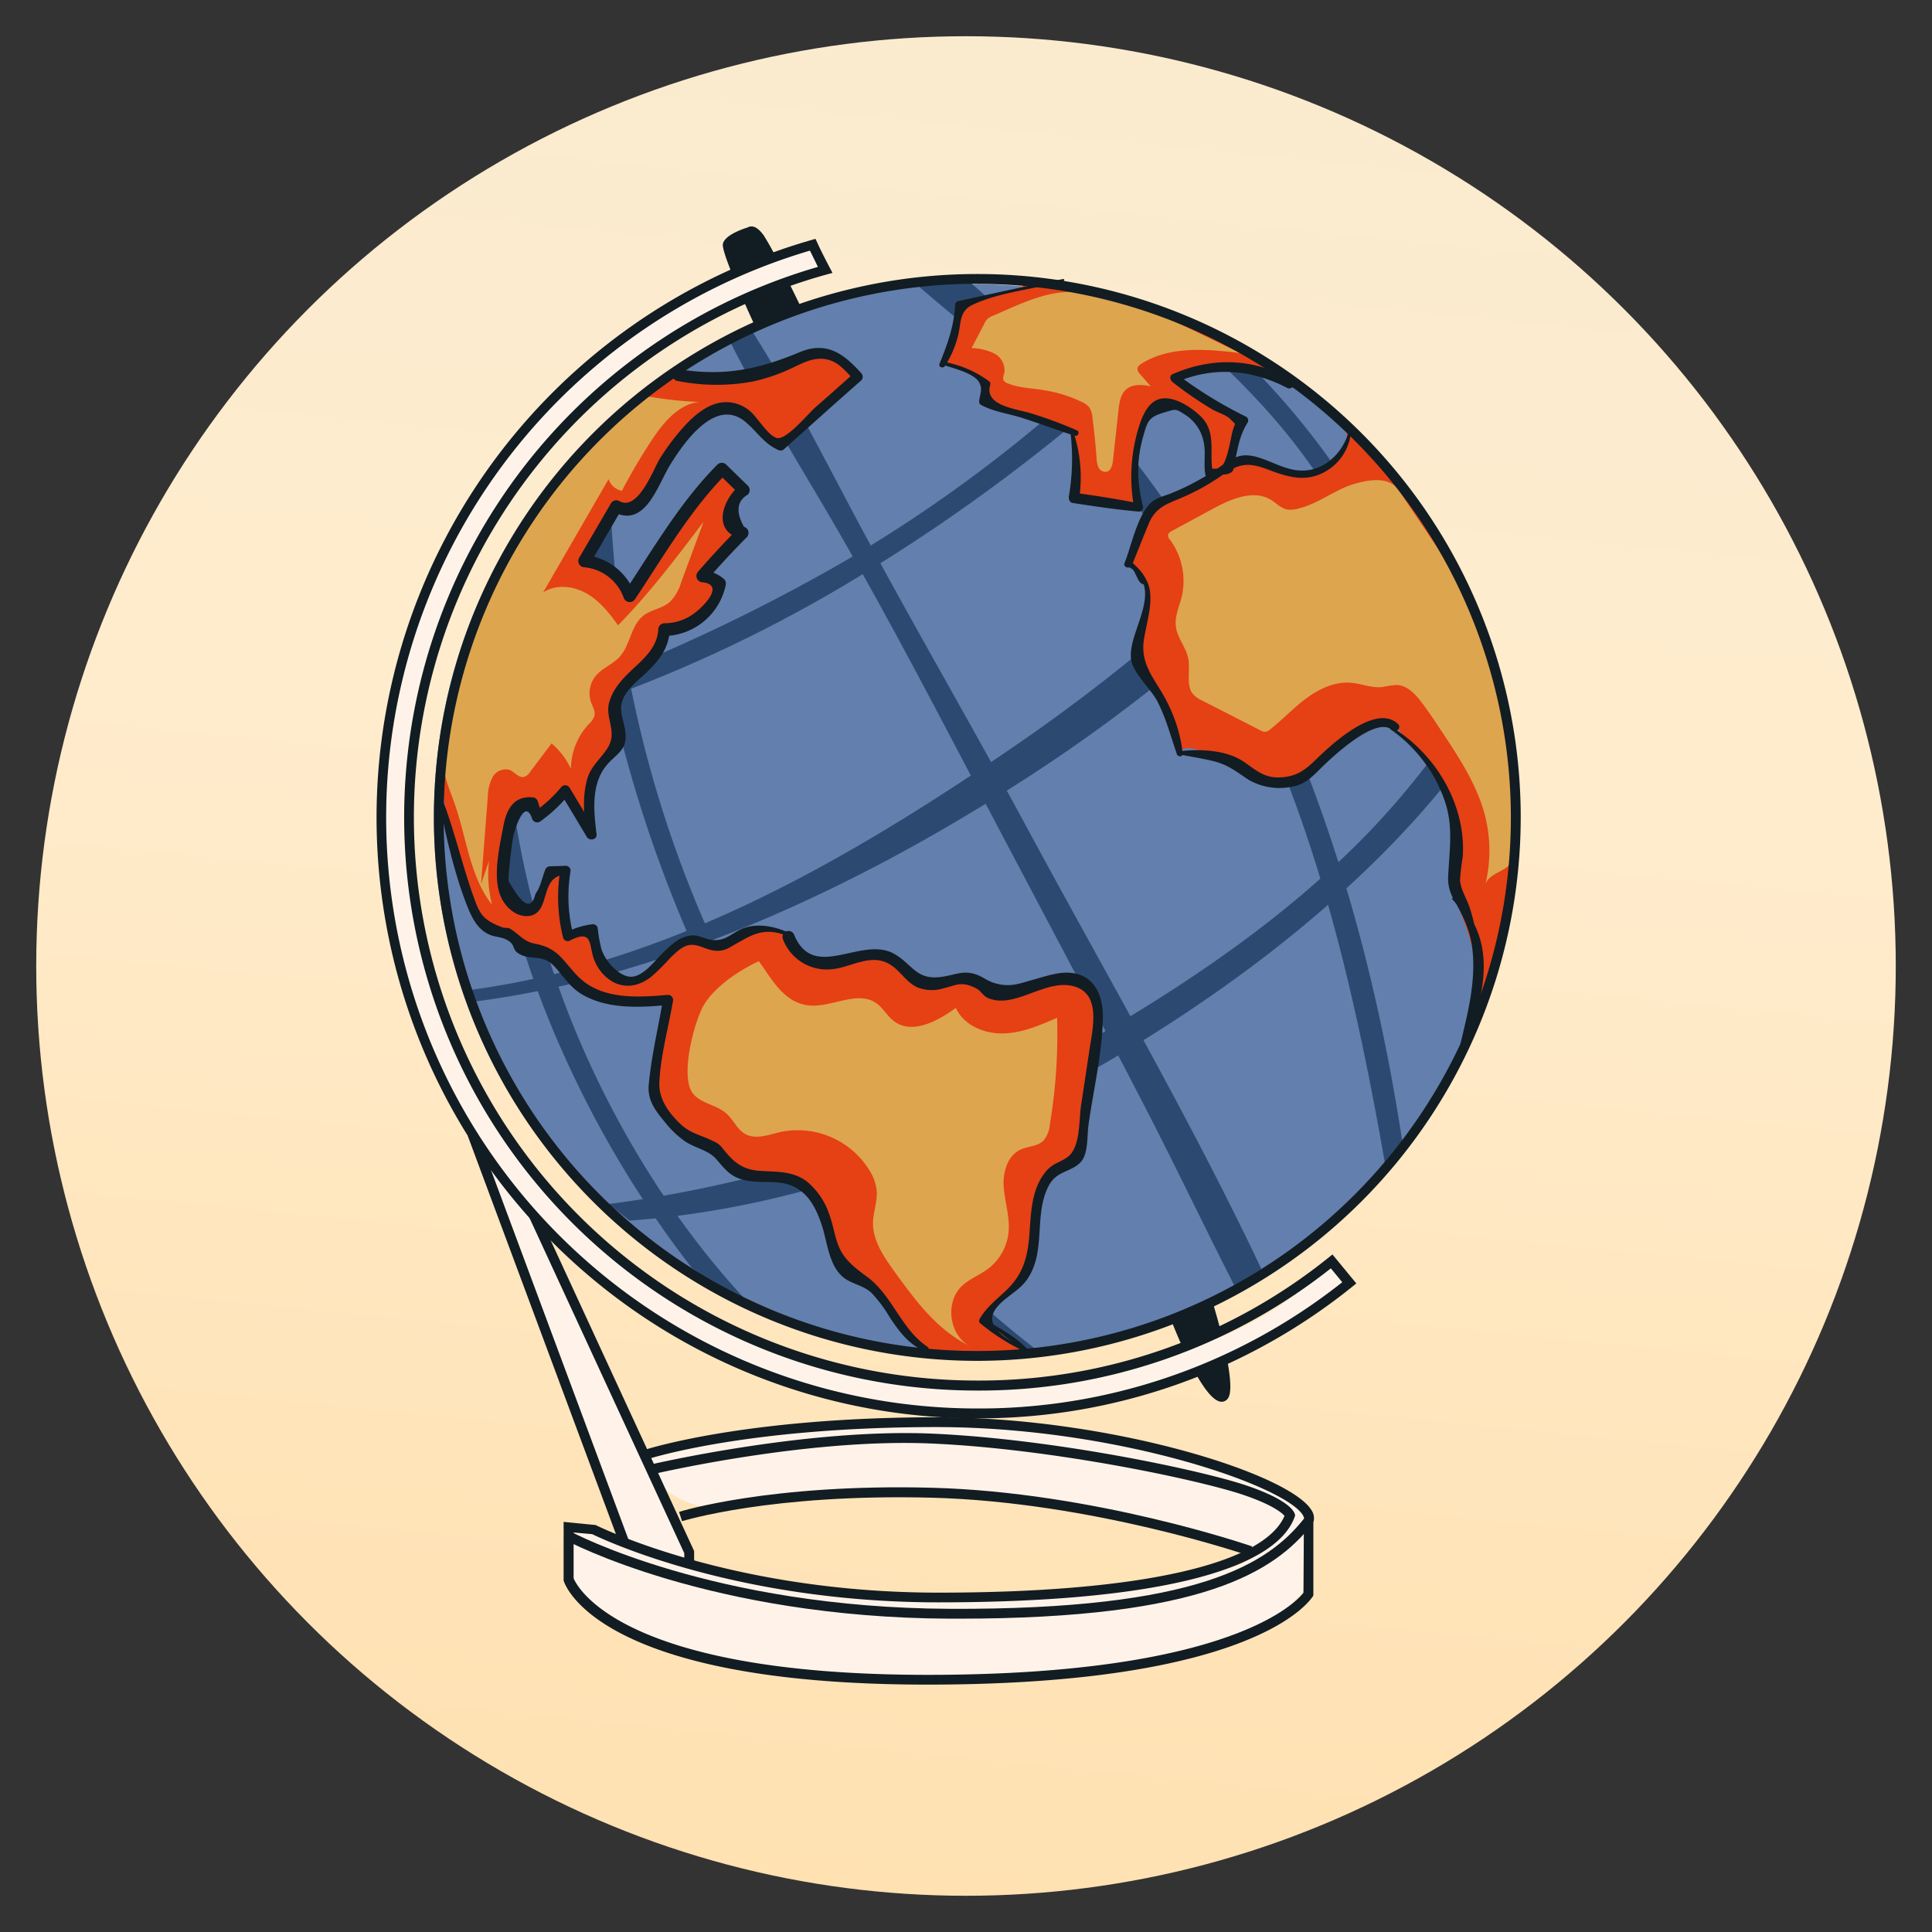 <?xml version="1.0" encoding="UTF-8"?> <svg xmlns="http://www.w3.org/2000/svg" xmlns:xlink="http://www.w3.org/1999/xlink" id="_ÎÓÈ_1" data-name="—ÎÓÈ_1" viewBox="0 0 400 400"><rect x="0" y="0" width="400" height="400" fill="#333333" stroke="none"/> <defs> <style>.cls-1{fill:url(#linear-gradient);}.cls-2{fill:#fff3e9;}.cls-3{fill:#637fad;}.cls-4{fill:#2c4a71;}.cls-5{fill:#e64015;}.cls-6{fill:#dda54e;}.cls-7{fill:#121c23;}</style> <linearGradient id="linear-gradient" x1="122.54" y1="982.11" x2="377.51" y2="-1592.38" gradientUnits="userSpaceOnUse"> <stop offset="0" stop-color="#ffd593"></stop> <stop offset="0.08" stop-color="#ffd797"></stop> <stop offset="0.17" stop-color="#ffdca4"></stop> <stop offset="0.26" stop-color="#ffe4b9"></stop> <stop offset="0.32" stop-color="#ffeccd"></stop> <stop offset="0.41" stop-color="#f7ead0"></stop> <stop offset="0.54" stop-color="#e1e6d7"></stop> <stop offset="0.7" stop-color="#bddee3"></stop> <stop offset="0.89" stop-color="#8cd4f4"></stop> <stop offset="1" stop-color="#6bcdff"></stop> </linearGradient> </defs> <circle class="cls-1" cx="200" cy="200" r="192.5"></circle> <path class="cls-2" d="M274.54,262.23c-8.57,9.33-20.19,14.58-32.26,18.41s-24.78,5.25-37.44,5.85a129,129,0,0,1-13.34.07c-13.76-.78-27.15-5.1-39.35-11.58a1.13,1.13,0,0,1-1.63.65A158.44,158.44,0,0,1,132.86,264c-5.31-4-9.62-9.2-15.09-13a1.16,1.16,0,0,1-.3-1.64c-.66-.64-1.31-1.3-1.92-2-1.85-2-3.36-4.27-5.11-6.34L109,239.78a39.79,39.79,0,0,1-7-9.26c-18.33-30.93-22-70.25-9.22-103.87s42.9-60,77.43-70.05c.74-2.29-1.34-4.73-3.69-5.26s-4.79.28-7,1.15a127,127,0,0,0-74,78.07,127,127,0,0,0,14,106.67,122.61,122.61,0,0,0,67,50.32,125.2,125.2,0,0,0,84.9-4.07c10.23-4.3,20-10.1,27.49-18.33A5.35,5.35,0,0,0,274.54,262.23Z"></path> <path class="cls-3" d="M89.84,169.24c0-61.74,49.28-110.45,111-110.45s112.56,47.22,112.56,109S263.09,280.92,201.35,280.92A111.45,111.45,0,0,1,89.84,169.24Z"></path> <path class="cls-4" d="M261.17,262.76c-14.89-31.46-32.74-62.06-49.07-92.36-10.79-20-22.24-39.65-33-59.65-7.66-14.17-15-29.14-23.84-42.9a19.32,19.32,0,0,1-4.16,2.77C158.39,85.11,167.33,99,175.29,113c10.93,19.12,21,38.68,31.27,58.14s20.61,38.87,30.69,58.43c6.3,12.2,12.26,24.75,18.56,37.08C257.55,265.23,259.34,264,261.17,262.76Z"></path> <path class="cls-4" d="M296.11,157.36a162.86,162.86,0,0,1-12.68,14.91C269.3,186.89,252.61,199,235.34,209.6,201.7,230.33,165,244.28,126,249.28l4.34,3.43c38.93-2.77,76.64-18.46,109.35-39.2,20.91-13.25,42.9-30.59,59.54-51.16A43.75,43.75,0,0,0,296.11,157.36Z"></path> <path class="cls-4" d="M283.78,94.2c-1.18-1.46-2.46-2.8-3.78-4.14-2.37,3-4.76,6-7.22,8.91l.05,0a4.56,4.56,0,0,1,1.67-.42c2.72-.16,5.43-.4,8.14-.64.71-1,1.37-1.94,2.05-2.91A4.7,4.7,0,0,1,283.78,94.2Z"></path> <path class="cls-4" d="M235.76,136.92a4.19,4.19,0,0,1-.59-1.26q-13.38,10.92-27.75,20.61C174,178.92,137.75,199.56,97.47,204.94a22.79,22.79,0,0,1,.79,2.42c39.86-5.11,79.45-24,112.6-45.2a336.89,336.89,0,0,0,28.08-20A30.73,30.73,0,0,0,235.76,136.92Z"></path> <path class="cls-4" d="M222.52,87.25c-.34-.31-.68-.63-1-1-.7-.68-1.44-1.33-2.19-2A295.33,295.33,0,0,1,175,116.11a377.81,377.81,0,0,1-82.71,35.36c-.18,1-.34,2-.48,3.07a292.4,292.4,0,0,0,86.88-35.71,373.34,373.34,0,0,0,44-31.41C222.63,87.36,222.57,87.31,222.52,87.25Z"></path> <path class="cls-4" d="M255.65,72.5c-1.84.08-3.65.2-5.46.26,4.75,4.45,9.34,9,13.59,13.91a124.34,124.34,0,0,1,9.35,12.23,4.51,4.51,0,0,1,1.37-.31c1-.06,2.05-.15,3.08-.23A160.32,160.32,0,0,0,255.65,72.5Z"></path> <path class="cls-4" d="M229.18,88.14a3.6,3.6,0,0,1-5,.54c-.32-.24-.58-.51-.88-.76l0,0c-.24-.25-.5-.47-.73-.71s-.68-.63-1-1A53.34,53.34,0,0,0,215.1,81c1.18,1.17,2.38,2.33,3.5,3.55a240.25,240.25,0,0,1,28.13,36.82,4.34,4.34,0,0,1,4.56-1.81A242.09,242.09,0,0,0,229.18,88.14Z"></path> <path class="cls-4" d="M189.67,58.81c2.93,2.58,6,5.11,9,7.63.48-2.57,2.85-4.1,5.42-4.78a2.09,2.09,0,0,1,.35,0c-1.41-1.32-2.85-2.59-4.3-3.85A49.9,49.9,0,0,1,189.67,58.81Z"></path> <path class="cls-4" d="M290.55,237.81c-3.94-26.53-10.34-53-20-78a10,10,0,0,1-3.56,2,3.63,3.63,0,0,1-.45.1c10,26.08,15.73,53.24,20.54,80.87C288.3,241.15,289.43,239.48,290.55,237.81Z"></path> <path class="cls-4" d="M210,281.08a11.59,11.59,0,0,1,4.7-1.53c-26-20.17-47.4-45.07-62.39-74.88a241.41,241.41,0,0,1-21.64-62.08c-3.57-18.24-4.21-36.42-5.35-54.73a25,25,0,0,1-4.43,4.9c-.61,38.13,10.86,79.81,27,112.42,14.53,29.31,35.4,56.49,61.83,76.08A2.27,2.27,0,0,1,210,281.08Z"></path> <path class="cls-4" d="M143.18,262.44a122.11,122.11,0,0,0,12.14,7.68c-14.8-15.62-26.56-34.62-34.76-53.36a198.16,198.16,0,0,1-15.54-60c-1.5-15.32-.26-30,1.07-45q-3.41,7.71-6.15,15.78c-.07.18-.16.34-.23.51-2.57,31.5,5.31,65.34,18,92.47A216.91,216.91,0,0,0,143.18,262.44Z"></path> <path class="cls-2" d="M269.76,312.62a20,20,0,0,0-7.92-5.84A80.83,80.83,0,0,0,247.49,302a236,236,0,0,0-106.24-2.19c-2.47.52-5.13,1.06-7.43,0a6,6,0,0,1-.61-.34c-.08-.28-.19-.54-.26-.82,0,.23,0,.45,0,.67-2.07-1.37-3.24-3.89-4.24-6.23q-9-21-18-41.93c-.09-.22-.19-.44-.29-.66-4-3-8.21-6.76-9.39-11.21a8.55,8.55,0,0,0-1.91-.42l29.79,79,1,1.71c-3.61-1.2-7.21-2.48-10.91-3.39a2.55,2.55,0,0,0-2.12.11c-1.1.82.83,2.26.57,3.61-2.21,11.1,6.44,16.21,15.77,19.79s26.81,6.44,36.78,7c19.09,1.11,38.22,2.45,57.1-.53,7.32-1.16,12.57-1.81,19.46-4.53,7.64-3,17.1-4.75,23.08-11.9C271.22,326.78,271.73,315.29,269.76,312.62Zm-14.67,11.84a226.32,226.32,0,0,1-112.21-1.08c-.85-5.93-4-11.13-6.67-16.51a17,17,0,0,0,7.61,4.64c5.82,1.65,12.18-.75,18.19-1.49,11-1.35,22-.51,33.11-.09,18.11.7,36,4.18,53.75,7.84,3.56.73,7.22,1.51,10.26,3.51C259,323.12,256.88,324,255.09,324.46Z"></path> <path class="cls-5" d="M162,92l14.21-12.88a2.29,2.29,0,0,0,.65-.81,1.86,1.86,0,0,0-.23-1.53c-1.63-3.05-5.75-3.72-9.17-3.22-4.14.61-8,2.35-12,3.54s-8.44,1.8-12.28.15a4.73,4.73,0,0,0-1.95-.58,3.78,3.78,0,0,0-1.9.75c-11.24,7.09-19.56,17.92-27,28.91a18,18,0,0,0,6.83-10.08c-13,12.83-20.84,30.17-25.33,47.89a62,62,0,0,0-2.32,16.27c.17,8.51,3.16,16.67,6.18,24.62a19.35,19.35,0,0,0,3.15,6c3.3,3.78,8.91,4.45,13.07,7.26,2,1.33,3.57,3.12,5.43,4.6a21.4,21.4,0,0,0,18.77,3.77,12,12,0,0,0-2.6-5.93c-1.62,2.94-6.22,2.81-8.74.6s-3.49-5.65-4.34-8.9l-4.2.72-1.42-10.9a2.71,2.71,0,0,0-.58-1.62c-.4-.42-1.24-.46-1.49.07L111,187.55a3.43,3.43,0,0,1-1,1.29c-1.45,1-3.24-.7-4-2.28-2.25-4.89-1.91-10.66-.22-15.77.46-1.41,1.17-2.94,2.56-3.44s3.29,1,2.54,2.28l5.77-5.74a63.42,63.42,0,0,1,5.52,8.5,19.79,19.79,0,0,1,3.13-15.28,14.62,14.62,0,0,0,2.44-4c.49-1.68.13-3.48.28-5.22.5-5.87,6.45-9.76,8.41-15.31a4.52,4.52,0,0,1,1-1.95,3.71,3.71,0,0,1,1.61-.7c2.73-.69,5.71-1.27,7.63-3.34s1.69-6.23-1-7l5.58-6.25a3.75,3.75,0,0,0,1.25-2.4c0-1.06-.9-1.93-1.06-3-.18-1.24.68-2.37,1.1-3.56A5.46,5.46,0,0,0,149,97.59a169.24,169.24,0,0,0-18.89,25.64,17.45,17.45,0,0,0-7.26-5.91,1.87,1.87,0,0,1-1-.76,1.79,1.79,0,0,1,.3-1.57c1.49-2.64,3.07-5.24,4.74-7.77a3.25,3.25,0,0,1,.81-.92,4.51,4.51,0,0,1,2-.41,5.12,5.12,0,0,0,4.23-3.71c.78-3.06,3.45-4.78,4.84-7.46,1.57-3,2.27-5.7,5.29-7.78a14.38,14.38,0,0,1,8-2.43,6.48,6.48,0,0,1,2.19.3c2,.72,3.09,2.88,3.95,4.85"></path> <path class="cls-6" d="M99.6,183,101,164.88a9,9,0,0,1,1-4,3.07,3.07,0,0,1,3.57-1.46c1,.45,1.83,1.68,2.92,1.43a2.44,2.44,0,0,0,1.28-1.06l4.43-5.87a15.24,15.24,0,0,1,4,5.27,13.8,13.8,0,0,1,3.68-9.25,4.06,4.06,0,0,0,1.2-1.75c.21-.95-.37-1.86-.7-2.77a5.73,5.73,0,0,1,.93-5.45c1.36-1.66,3.57-2.42,5-4,2.21-2.45,2.29-6.45,4.88-8.49,1.62-1.27,3.9-1.48,5.47-2.82a9.67,9.67,0,0,0,2.36-4.07L145.68,108c-5.6,7.41-11.22,14.83-17.72,21.47-1.82-2.57-3.84-5.1-6.58-6.64s-6.33-1.92-8.94-.16L126,99.21a3.64,3.64,0,0,0,2.76,2.41,119,119,0,0,1,6.12-10.4c2.42-3.68,5.55-7.54,9.93-8a80.11,80.11,0,0,1-11.35-1.26,3.58,3.58,0,0,0-1.75,0,3.39,3.39,0,0,0-1.26.94C111.65,102,96,125.54,92.08,152.06a24.42,24.42,0,0,0-.29,6.55c.35,2.86,1.56,5.53,2.5,8.26,2.36,6.93,3.06,14.7,7.59,20.46a25,25,0,0,1-.63-9.11"></path> <path class="cls-5" d="M212.08,280.21l-7.35-6.29a1.27,1.27,0,0,1-.42-.53,1.24,1.24,0,0,1,.35-1.05c3.05-4.06,7.21-7.49,8.79-12.32,1-2.92.85-6.06,1.21-9.11s1.34-6.26,3.8-8.1c.93-.69,2-1.15,2.91-1.92a9.64,9.64,0,0,0,2.39-4.12,66.75,66.75,0,0,0,3.3-26.23c-.1-1.87-.31-3.85-1.47-5.32a6.36,6.36,0,0,0-5-2.2,15.17,15.17,0,0,0-5.52,1.27,6.57,6.57,0,0,1-2.11.58c-1.64.07-3.19-1.11-4.8-.81-2.24.42-4.33-.58-6.52-1.2-2.78-.79-5.72.83-8.59.46-4-.54-6.62-4.75-10.53-5.83-2.83-.79-5.8.2-8.67.83s-6.24.78-8.35-1.26c-1.07-1-1.67-2.49-2.82-3.41-1.95-1.57-4.81-1.15-7.14-.26s-4.64,2.17-7.13,2.1c-1.32,0-2.61-.46-3.93-.48-2.5-.06-4.82,1.3-6.76,2.89a8.6,8.6,0,0,0-3.15,4.14c-.46,1.7.2,3.82,1.85,4.45.5.2,1.11.28,1.41.73a1.69,1.69,0,0,1,.22,1c-.06,3.35-1.48,6.51-2.15,9.8-1.48,7.3,1.62,15.92,8.49,18.79a33.67,33.67,0,0,1,3.94,1.57c1.62.9,2.86,2.38,4.47,3.3,3.6,2.06,8.34,1,12,3,3.07,1.66,4.71,5.09,5.87,8.39s2.11,6.82,4.46,9.4c2.53,2.78,6.4,4.12,8.74,7.08,1.8,2.29,2.51,5.34,4.53,7.46,2.55,2.67,6.56,3.21,10.25,3.39A100.92,100.92,0,0,0,212.08,280.21Z"></path> <path class="cls-6" d="M143.2,226c1.46,2.44,5,2.61,7.12,4.48,1.5,1.29,2.28,3.37,4,4.32,2.18,1.19,4.84.13,7.26-.43a17.46,17.46,0,0,1,18.47,8,9.87,9.87,0,0,1,1.47,4.25c.15,2.16-.72,4.26-.77,6.42-.1,3.75,2.19,7.09,4.38,10.14,4.28,5.93,8.81,12.09,15.36,15.34-4.07-2.46-4.78-9-1.33-12.28,1.56-1.47,3.65-2.23,5.36-3.51a10.94,10.94,0,0,0,4.3-7.69c.28-3-.74-6.06-1-9.11s.68-6.6,3.45-7.9c1.56-.73,3.54-.66,4.77-1.87a5.89,5.89,0,0,0,1.31-3.29,112.55,112.55,0,0,0,1.51-22.15c-3.59,1.57-7.29,3.16-11.21,3.24s-8.14-1.71-9.75-5.29c-3.8,2.78-9.09,5.59-12.84,2.73-1.38-1.05-2.21-2.71-3.63-3.7-3.94-2.76-9.3,1-14.08.45-5.12-.61-7.55-5.47-10.24-9.14-4.09,1.88-9.63,5.52-11.74,9.72C143.57,212.37,141,222.33,143.2,226Z"></path> <path class="cls-5" d="M266.74,80l.78.1a11.84,11.84,0,0,0-6-3.3,35.41,35.41,0,0,0-6.9-.78,35,35,0,0,0-4.91,0A17.76,17.76,0,0,0,244,77.49a1.21,1.21,0,0,0-.61.47c-.26.5.24,1,.69,1.38a74,74,0,0,0,12.53,7.79l-1.26,8.27a3.07,3.07,0,0,1,1.7-1,3.25,3.25,0,0,1,1.53.41,33.51,33.51,0,0,0,11.73,2.91,7.58,7.58,0,0,0,2.56-.16,7.18,7.18,0,0,0,2.28-1.22,10.87,10.87,0,0,0,3.14-3.27,4.93,4.93,0,0,0,.23-4.29c6.29,3.2,10.32,9.47,13.92,15.53,7.21,12.13,13.94,24.72,17.67,38.33,5.57,20.31,4.14,42.19-2.13,62.29-.43,1.4-1,2.94-2.35,3.56.06-.78-.55-1.73-.4-2.5,1.12-5.66-.6-11.48-2.72-16.85a24.28,24.28,0,0,1-2.14-7.44,43.57,43.57,0,0,1,.42-5.69A26.23,26.23,0,0,0,298,162.92a47.48,47.48,0,0,0-7.74-11A4.68,4.68,0,0,0,287,150c-.09.14.28.12.23,0s-.25-.2-.42-.19c-3.79.13-7.06,2.54-10.07,4.85l-6.89,5.29a10.3,10.3,0,0,1-2.45,1.54c-2.5,1-5.27-.12-7.73-1.19l-8.6-3.77c-2.14-.94-5-2.49-6.87-1a51.49,51.49,0,0,0-6.74-15.37c-1-1.54-2.11-3.11-2.31-4.93a11.45,11.45,0,0,1,1-4.92c1.14-3.17,2.07-6.8.57-9.82a17.25,17.25,0,0,0-2.43-3.24,1.44,1.44,0,0,1-.31-1.89c1-2.48,2.1-4.9,3.32-7.28a8.79,8.79,0,0,1,2.05-2.9,10,10,0,0,1,2.73-1.43,58.66,58.66,0,0,0,6.63-3.21,2.93,2.93,0,0,0,1.3-1.13,3,3,0,0,0,.24-1.18,21.39,21.39,0,0,0-.89-8.28,9.71,9.71,0,0,0-5.47-6,4.8,4.8,0,0,0-2.51-.3c-2.06.37-3.34,2.4-4.16,4.33a29,29,0,0,0-1.53,17.75c-4.33-1.13-8.78-2.23-13.16-3.14a35.22,35.22,0,0,0-.34-12.2,1.61,1.61,0,0,0-.27-.72,1.59,1.59,0,0,0-.69-.43,130.34,130.34,0,0,0-15.47-5.36,2.64,2.64,0,0,1-1.5-.81c-.5-.7-.18-1.66-.23-2.52a3.85,3.85,0,0,0-1.7-2.78,11.39,11.39,0,0,0-3-1.41l-3.59-1.25,3.39-12a147.21,147.21,0,0,0,15.78-5c4.12,1.76,9.2,1.64,13.59,2.52a77.28,77.28,0,0,1,11.48,3.54A105.59,105.59,0,0,1,254,70.26,116.43,116.43,0,0,1,269,80.7"></path> <path class="cls-6" d="M223.21,60.54c-6.12-.63-11.93,2.39-17.59,4.82a3.65,3.65,0,0,0-1.21.7,3.89,3.89,0,0,0-.64,1l-2.61,5a11.46,11.46,0,0,1,4.68,1.12,3.9,3.9,0,0,1,2.1,4c-.13.54-.41,1.14-.13,1.62a1.45,1.45,0,0,0,.77.55c2.43,1,5.13,1,7.72,1.47a27.46,27.46,0,0,1,7.55,2.34,4.23,4.23,0,0,1,1.69,1.22,4.38,4.38,0,0,1,.64,2.11q.54,4.17.86,8.37a4.77,4.77,0,0,0,.4,1.91,1.59,1.59,0,0,0,1.59.92c1-.17,1.3-1.41,1.41-2.4l1.13-10.37c.17-1.56.42-3.28,1.6-4.3,1.33-1.16,3.33-1,5.06-.65L236,77.41a1.57,1.57,0,0,1-.51-1c0-.51.46-.88.89-1.15,5.94-3.67,13.48-3,20.42-2.15l-10.49-5.07c-8.22-4-16.87-8-26-7.56"></path> <path class="cls-6" d="M269.1,105.21a6.07,6.07,0,0,1-2.63.28c-1.28-.26-2.22-1.32-3.33-2-3.61-2.21-8.24-.19-12,1.83l-8.5,4.6c-.36.19-.75.44-.82.83a1.41,1.41,0,0,0,.42,1,14.38,14.38,0,0,1,2.41,11.84c-.5,2-1.47,4-1.2,6.13.29,2.39,2.15,4.33,2.58,6.7.47,2.54-.63,5.59,1.13,7.47A6.43,6.43,0,0,0,249,145.1l11.93,6.1a2,2,0,0,0,1.12.31A1.91,1.91,0,0,0,263,151c2.59-2.06,4.86-4.51,7.53-6.47s5.89-3.45,9.19-3.17c2.18.19,4.3,1.13,6.47.89a22,22,0,0,1,2.88-.43c2.27,0,4,1.94,5.37,3.75,1.5,2,2.88,4.08,4.26,6.17,3.49,5.27,7,10.67,8.67,16.78a29.53,29.53,0,0,1,.19,14.44c1.13-2.68,5.51-2.57,5.53-5.48.07-7.66.32-18-1.12-25.51-1.56-8.19-4.36-19-7.63-26.63s-10-16.48-14.58-23.64c-1.86-2.89-5.59-2.63-9.44-1.49S273.19,104.13,269.1,105.21Z"></path> <path class="cls-7" d="M248.38,283.8a10.54,10.54,0,0,0,3.58,4.53c.51.37,1.31.65,1.7.16a1.25,1.25,0,0,0,.2-.79,14.81,14.81,0,0,0-.82-5.19.8.8,0,0,0-.36-.51.85.85,0,0,0-.71.15l-3.69,2.06"></path> <path class="cls-7" d="M244.8,277.31a1.44,1.44,0,0,0,.57.71,1.34,1.34,0,0,0,.77,0,14.64,14.64,0,0,0,4.09-1.23,1,1,0,0,0,.46-.34,1,1,0,0,0,.1-.58l-.12-4.63a.78.78,0,0,0-.13-.52c-.26-.3-.74-.09-1.07.13-1.55,1-3.4,1.39-4.92,2.32-1.18.71-1.07-.07-1.14,1.25C243.37,275.18,244.48,276.65,244.8,277.31Z"></path> <path class="cls-7" d="M157.49,66.36a1.36,1.36,0,0,0,.52-.12l3.32-1.32,2.85-1.14c.32-.13.69-.33.73-.67a1.07,1.07,0,0,0-.14-.55l-2-4.17a.7.7,0,0,0-.25-.33.73.73,0,0,0-.52,0c-1.48.58-5.67,1.86-6.33,3.44C155.27,62.39,156.49,66.33,157.49,66.36Z"></path> <path class="cls-7" d="M156.83,48.58a5.56,5.56,0,0,1,2,4.07.83.83,0,0,1-.09.52.86.86,0,0,1-.33.23c-2.68,1.25-7,4.78-7.37,0C150.83,50.15,153.15,45.78,156.83,48.58Z"></path> <path class="cls-7" d="M204,273.91c1.6,1,3.14,2,4.63,3.18s2.58,2.23,4,3.12c.34.22.64-.25.41-.52-2.26-2.63-5.8-4.55-8.76-6.26a.28.28,0,0,0-.28.48Z"></path> <path class="cls-7" d="M90.79,165.47c1.47,7.35,3.31,15.65,6.14,22.61.85,2.07,2,4.25,4.13,5.3,1.64.82,3.17.41,4.68,1.77.76.7.5,1.49,1.47,2.16,2.48,1.71,5.06.07,7.52,2.72,1.93,2.07,3.23,4.34,5.73,5.82,5.31,3.15,12,2.75,17.85,2.22l-1-1.34c-1,5.9-2.45,11.92-3,17.88-.29,3.26,1.44,5.41,3.47,7.85a19.25,19.25,0,0,0,4.09,3.87c2.17,1.44,4.82,1.76,6.5,3.74,2.16,2.53,3.25,3.93,6.85,4.46,2.94.43,6-.21,8.79,1,3.42,1.44,5,4.75,6.13,8.12s1.44,8.31,4.42,10.77c1.8,1.48,4.13,1.61,5.93,3.31a29.33,29.33,0,0,1,3.82,5.16c1.93,2.89,3.85,5.45,7.13,6.86a.54.54,0,0,0,.55-.94c-5.44-3.64-7.21-10.6-12.52-14.5-2.43-1.79-4.77-3.51-5.91-6.49-.78-2-1.07-4.25-1.84-6.3a14.83,14.83,0,0,0-4.79-7c-2.89-2.1-6.13-1.88-9.53-2.1-3.79-.25-5.57-1.87-7.77-4.65a4.63,4.63,0,0,0-2.09-1.56c-2.42-1.24-4.56-1.48-6.68-3.51-2.46-2.35-4.5-5.18-4.35-8.6.25-5.52,1.88-11.33,2.81-16.78a1.07,1.07,0,0,0-1-1.34c-6.53.55-14.14,1.08-19-4.19-3.19-3.46-4-5.55-8.67-6.43-2.19-.41-3.25-2-5-3.06-.5-.3-1.16-.11-1.69-.31-3.85-1.5-4.53-2.56-5.74-5.86-2.51-6.84-4.05-14-6.7-20.82a.36.36,0,0,0-.69.19Z"></path> <path class="cls-7" d="M163.07,193c-2.68-1.17-5.92-1.85-8.79-.94-2.69.86-3.85,2.95-7,2.52-1.46-.2-2.61-1.05-4.16-.9-2.71.27-4.66,2.36-6.45,4.19-1.52,1.56-3.88,4.6-6.33,4.34s-5.19-3.49-5.84-5.78a30.18,30.18,0,0,1-.76-4.33,1,1,0,0,0-1-.75,15.85,15.85,0,0,0-5.54,1.69l1.51.61a32,32,0,0,1-.61-13.14,1,1,0,0,0-1-1.25l-3.22.1a1.06,1.06,0,0,0-1,.73c-.59,1.43-1,3.68-2,4.92q-1.25,5.24-5.58-2.63a17.76,17.76,0,0,1,.14-2.63c.16-2,.44-4,.71-5.95.24-1.73,2.46-8.86,4-4.33a1.12,1.12,0,0,0,1.62.66,30.81,30.81,0,0,0,6-5.6l-1.67-.22q2.72,4.47,5.41,9c.51.83,2.13.57,2-.55-.57-4.77-1.19-10.25,2-14.23,2-2.41,4.27-3.13,4-6.55-.22-3.11-1.94-5.19,0-8.24,1.35-2.08,3.46-3.57,5.17-5.32,2.29-2.34,3.8-4.7,4-8l-1.25,1.26a13.23,13.23,0,0,0,12.82-10.54,1.34,1.34,0,0,0-.59-1.45,7.88,7.88,0,0,0-4.33-1.66l.91,2.21c2.7-3.1,5.47-6.1,8.36-9a1.31,1.31,0,0,0-.57-2.17q-2.6-4.65.8-6.68a1.29,1.29,0,0,0,0-1.83l-4.47-4.37a1.31,1.31,0,0,0-1.83,0c-7.74,7.78-13.35,17.52-19.39,26.61l2.35.3A12.37,12.37,0,0,0,121,114.89l1.1,1.93,6.59-11.34-1.74.45c6.63,3.64,9.26-5.6,11.82-9.73,2.9-4.68,9.4-14,15.54-8.87,2.51,2.09,3.9,4.61,7,5.91a1.1,1.1,0,0,0,1.07-.29c5.3-4.74,10.58-9.51,15.93-14.19a1.08,1.08,0,0,0,0-1.5c-3.74-4.17-7.26-6.64-12.76-4.34-8.43,3.52-15.49,5-24.64,3.59-1.53-.25-2.21,2.09-.65,2.36A41.44,41.44,0,0,0,155.8,79a37.41,37.41,0,0,0,7-2.26c3-1.26,6-3.5,9.6-1.93,1.71.75,3.21,2.58,4.44,3.91v-1.5c-2.64,2.38-5.31,4.74-8,7.09-1.44,1.26-5.79,6.54-7.8,6.4-1.77-.13-4.27-4.32-5.58-5.43a7.64,7.64,0,0,0-4.56-2c-4.13-.31-7.61,3.06-10.08,5.94a47,47,0,0,0-4.2,5.72c-1.31,2.11-4.5,11-8.39,8.81a1.29,1.29,0,0,0-1.73.45l-6.61,11.33a1.3,1.3,0,0,0,1.11,1.92,9.62,9.62,0,0,1,8.13,6.29,1.31,1.31,0,0,0,2.35.31c5.93-8.91,11.42-18.46,19-26.08h-1.83l4.47,4.37v-1.83c-3.59,3-5.76,9.55.34,11l-.57-2.17c-2.89,2.92-5.67,5.91-8.35,9a1.31,1.31,0,0,0,.91,2.21c4.59.53.35,4.76-1.17,6a10.36,10.36,0,0,1-6.73,2.49,1.29,1.29,0,0,0-1.26,1.26c-.27,5.18-5.52,7.64-8.26,11.43a10.34,10.34,0,0,0-2,4.09c-.45,2.4.78,4.34.58,6.73-.26,3.14-3.89,5.1-4.93,8.42-1.18,3.76-.78,7.84-.32,11.67l2-.54q-2.72-4.47-5.42-9a1.08,1.08,0,0,0-1.68-.21,28.38,28.38,0,0,1-5.63,5.2l1.62.66-.91-2.84a1.16,1.16,0,0,0-1.07-.82c-3.75-.36-5.32,2.3-6,5.68-.8,4.3-2.45,11-.46,15.13,1,2.06,3.15,4,5.61,3.75,4.78-.47,2.12-8.36,7.63-8.54l-1-1.25a34.72,34.72,0,0,0,.52,14.21,1,1,0,0,0,1.52.62c5-2.55,3.67,1.46,5.12,4.46a8.93,8.93,0,0,0,3.71,4.16c2.73,1.42,5.45.78,7.81-1a42.93,42.93,0,0,0,4-3.94c1.05-1,2.3-2.34,3.78-2.67,1.85-.42,3.57.91,5.31,1.1a5,5,0,0,0,3.48-.78c3.93-2.17,6.39-4.19,11.27-2.41.44.16.75-.57.32-.75Z"></path> <path class="cls-7" d="M213.26,279.81c-3.51-1.92-10.34-4.81-6.89-9.12,1.72-2.17,4.49-3.33,6.16-5.63,4.16-5.72,1.45-13.29,4.5-19.38,1.68-3.35,4.48-2.86,6.65-5,1.68-1.7,1.36-5.49,1.66-7.62,1-7.29,2.87-14.92,3-22.29.07-4.34-1.49-8.62-6.27-9.31-2.65-.38-5.48.64-8,1.33-3,.83-4.8,1.66-7.87.83-1.92-.52-2.52-1.32-4.11-1.87-2.57-.88-4.12,0-6.75.44-5.58.94-6.22-2.32-10-4.59-6.85-4.15-16.84,5.9-20.94-4.11a1.24,1.24,0,1,0-2.28,1,9.69,9.69,0,0,0,10.3,6.15c3.89-.41,7.91-3.32,11.78-1,2.17,1.28,3.44,3.79,5.81,4.81a8,8,0,0,0,5.26.18c2.74-.62,3.72-1.6,6.83,0,1,.48,1.36,1.51,2.45,2,5.6,2.4,12-4.18,17.95-2.38,5.63,1.71,3.64,9.05,3,13.49-.55,3.72-1.12,7.43-1.68,11.15-.47,3.18-.1,8.7-2.8,10.67-1.64,1.19-3,1.21-4.49,3-3.15,3.83-3.05,8.9-3.45,13.56-.38,4.42-1.4,7.84-4.72,11-2.08,2-4.11,3.47-5.56,6a.68.68,0,0,0,.11.82A42.82,42.82,0,0,0,213,280.2c.26.12.48-.25.23-.39Z"></path> <path class="cls-7" d="M300.7,186.21c7.88,8.51,3.89,17.87,3,27.89,0,.37.5.4.61.09,3.44-10.19,5.3-20.26-3.27-28.31a.24.24,0,0,0-.34.33Z"></path> <path class="cls-7" d="M288,151.07a30.2,30.2,0,0,1,11,14.41c2,5.53,1.07,10.45.82,16.1a8.55,8.55,0,0,0,1.34,4.91c1.77,3.22,3.21,6.14,3.66,9.84.84,6.91-1,13.66-2.58,20.32-.13.58.75.83.89.25,1.7-6.68,3.12-13.73,2.71-20.66a31.59,31.59,0,0,0-1.56-8.34c-.59-1.75-1.86-3.78-2-5.64a46.11,46.11,0,0,1,.57-4.89c.68-10.79-5.58-21.26-14.61-26.76-.3-.17-.54.27-.27.46Z"></path> <path class="cls-7" d="M244.09,156.17c2.37.49,4.77.83,7.12,1.41,3.13.78,4.76,2.2,7.29,3.86a12.84,12.84,0,0,0,8.9,1.46c2.62-.42,4.1-1.89,5.92-3.7,2-2,11.5-11.12,14.87-8.06.83.76,2.07-.46,1.24-1.25-4.56-4.34-13.75,4.21-16.94,7.33-2.45,2.38-4.25,3.69-7.89,3.74-3.25,0-5-1.9-7.47-3.49-3.55-2.24-9-2.43-13-1.92-.32,0-.47.54-.08.62Z"></path> <path class="cls-7" d="M233.68,116.5a16.11,16.11,0,0,1,1.56,2.66c.35.72.63,1.52,1.41,1.81a.37.37,0,0,0,.45-.26c.44-1.58-2-3.55-3-4.55-.22-.23-.63.08-.44.34Z"></path> <path class="cls-7" d="M233.47,117.23c8.26,4.66-.41,13.71.77,19.61.52,2.65,4,5.79,5.36,8.32,1.83,3.56,2.77,7.25,4.07,11,.21.61,1.26.57,1.2-.16a30.51,30.51,0,0,0-3-10.16c-2.27-4.87-6-7.89-5-13.67s3.51-12-3.06-15.4a.27.27,0,0,0-.27.47Z"></path> <path class="cls-7" d="M279.18,89.5c-1,3.67-4,7-7.86,7.76S264.4,96,261,94.85c-4.53-1.5-5.86.12-9.67,2.64a50.13,50.13,0,0,1-8.95,4.68c-1.37.55-3.08.88-4.18,2-2.79,2.75-3.94,8.84-5.37,12.38-.39.95,1.16,1.37,1.55.42,1.15-2.85,2.28-5.71,3.46-8.56,1.52-3.68,4.2-4.17,7.56-5.69a46.35,46.35,0,0,0,7.49-4.23c3.39-2.36,5.24-2.9,9.26-1.41,3.69,1.37,7.16,2.7,11,1.16a10.55,10.55,0,0,0,6.53-8.55c.06-.34-.43-.5-.53-.15Z"></path> <path class="cls-7" d="M266.86,79.5a2,2,0,0,0,2.08.88.17.17,0,0,0,0-.32c-.75-.2-1.28-.16-1.89-.75-.13-.12-.29.06-.19.19Z"></path> <path class="cls-7" d="M221.55,88.91a45.56,45.56,0,0,1-.25,13.84c-.09.54.13,1.28.78,1.38,4.55.71,9.12,1.38,13.7,1.79a.89.89,0,0,0,.86-1.12,29.06,29.06,0,0,1-.94-8.9,27.16,27.16,0,0,1,1-5.58c.82-2.87,1-3.93,4.1-4.85,2.63-.77,2.49-.94,4.37.27a8.68,8.68,0,0,1,4.14,6.39c.32,2.07-.16,4.15.28,6.27a.85.85,0,0,0,1.41.37c1-1,2.85,0,4.09-1.12.45-.41.33-1.26.48-1.82.81-3.16.92-5.42,2.73-8.32a.91.91,0,0,0-.32-1.24,86.89,86.89,0,0,1-14.29-8.79v1.61c7.54-3.28,15.57-2.57,22.77,1.21a.9.9,0,0,0,.91-1.56c-7.61-4.68-16.54-4.83-24.62-1.26-.72.31-.48,1.23,0,1.61A77.27,77.27,0,0,0,251,84.77c1.11.64,2.86,1.1,3.72,2,1.39,1.43,1,.43.42,2.69-.32,1.32-1.16,6.61-2.45,7.34-1.09.62-1.89-.25-3,.8l1.42.38c-.87-4.44.95-8.61-2.75-12-2-1.86-5.83-4.37-8.69-3.23-2.64,1.06-3.71,4.9-4.35,7.3a34.82,34.82,0,0,0-.46,15.3l1.09-1.09c-4.41-.92-8.88-1.59-13.34-2.22l.79,1.39a29.9,29.9,0,0,0-1.36-14.59.29.29,0,0,0-.56.15Z"></path> <path class="cls-7" d="M195.1,75.49c1.85.64,6.45,1.69,7.57,3.59.93,1.58.11,2.54.06,4.12a.7.7,0,0,0,.36.62c2.49,1.39,5.66,1.8,8.39,2.66,3.71,1.17,7.35,2.58,11.07,3.74.63.2,1.08-.8.46-1.09a85.72,85.72,0,0,0-9.29-3.47c-2.94-1-10.08-1.51-8.7-6a.68.68,0,0,0-.3-.76,22.26,22.26,0,0,0-9.48-4,.26.26,0,0,0-.14.49Z"></path> <path class="cls-7" d="M220.11,57.77c-7.29,1.38-14.54,3-21.8,4.59a.76.76,0,0,0-.55.72c-.25,4.52-1.58,8.12-3.25,12.26-.26.66.75,1,1.11.46a20.81,20.81,0,0,0,2.68-6.1c.76-2.8.2-5.26,3.09-6.61,5.61-2.64,12.86-3.23,18.83-4.9a.22.22,0,0,0-.11-.42Z"></path> <rect class="cls-7" x="112.56" y="232.03" width="2.04" height="90.27" transform="translate(-89.54 57.03) rotate(-20.41)"></rect> <path class="cls-7" d="M198.44,335.13h-1.8c-49.61-.22-79.22-16.09-79.51-16.25l1-1.79c.29.16,29.5,15.78,78.55,16,51.36.21,65.9-9.32,73.31-18.69l1.6,1.26C263.93,325.3,249.25,335.13,198.44,335.13Z"></path> <path class="cls-7" d="M258.56,322.08c-.32-.11-32.49-11.15-65.74-12s-51.43,4.82-51.61,4.87l-.62-1.93c.18-.06,18.69-5.87,52.28-5s66,12,66.36,12.15Z"></path> <path class="cls-7" d="M192,348.78c-68.27,0-75.06-20.67-75.31-21.55l0-.29V315.09l6.63.65c.27.14,27.86,14,71,14,41.28,0,67.3-5.79,71.63-15.9-.49-.56-2.35-2.23-8.38-4.29-9.23-3.15-39.65-9.61-64.86-10.69-25.74-1.11-57.25,6.29-57.56,6.36l-.47-2c.32-.07,32.08-7.49,58.11-6.41,25.41,1.08,56.11,7.61,65.44,10.8,8.36,2.86,9.64,5.18,9.83,5.82l.09.32-.11.32c-4.12,11.4-30.31,17.68-73.72,17.68-41.77,0-69.21-12.9-71.71-14.12l-3.85-.34v9.47c.64,1.58,9.51,20,73.32,20,62.58,0,76.29-15.06,77.79-17l.09-15.13c.1-.23,0-.55-.25-1-4.05-6.22-38.87-18.17-75.84-18.17-39.68,0-59.81,6.65-60,6.71l-.65-1.92c.21-.07,20.65-6.82,60.66-6.82,35.94,0,72.63,11.55,77.55,19.09a3,3,0,0,1,.49,2.66v15.15l-.15.24C271.19,331.34,260,348.78,192,348.78Z"></path> <polygon class="cls-7" points="143.71 324.03 141.67 324.03 141.67 321.57 109.59 252.08 111.44 251.23 143.71 321.12 143.71 324.03"></polygon> <path class="cls-7" d="M252.83,275.92c-.67-2.59-1.34-4.9-1.73-6.21l-1.95.59c.64,2.13,1.26,4.38,1.8,6.54A12.13,12.13,0,0,1,252.83,275.92Z"></path> <path class="cls-7" d="M247.06,278.82c-1.13-2.4-2.12-4.73-2.67-6.25l-1.91.7c0,.07,1.13,3,2.69,6.38A13.08,13.08,0,0,1,247.06,278.82Z"></path> <path class="cls-7" d="M252.25,281.77h-.18c.6,3,.89,5.44.62,6.34-.86-.46-2.26-2.69-3.7-5.4-.62.29-1.24.58-1.86.89,1.9,3.54,4.06,6.62,5.8,6.62H253a1.6,1.6,0,0,0,1.25-.73c.83-1.2.47-4.65-.27-8.4A9.21,9.21,0,0,1,252.25,281.77Z"></path> <path class="cls-7" d="M152.58,56.35a.94.94,0,0,1,1.15.21,39.37,39.37,0,0,1-2.08-5.63c.22-.47,2.09-1.42,3.94-2h0a4.19,4.19,0,0,1,.88,1,53.56,53.56,0,0,1,2.6,4.69c.61-.29,1.22-.59,1.82-.9a54.8,54.8,0,0,0-2.78-5c-.9-1.23-1.69-1.81-2.48-1.84a1.53,1.53,0,0,0-.81.2c-1.53.48-4.74,1.69-5.15,3.38-.16.65.53,2.85,2,6.48A5.13,5.13,0,0,1,152.58,56.35Z"></path> <path class="cls-7" d="M162.78,57.4a11.85,11.85,0,0,1-1.55,1.44c1.13,2.28,2.19,4.44,2.83,5.77l1.83-.88C165.77,63.48,164.38,60.6,162.78,57.4Z"></path> <path class="cls-7" d="M153.53,61.3c.82,1.89,1.76,4,2.85,6.35l1.85-.84c-.95-2.06-1.9-4.2-2.78-6.21C154.81,60.84,154.17,61.08,153.53,61.3Z"></path> <path class="cls-7" d="M202.34,281.75A112.51,112.51,0,1,1,314.85,169.24,112.63,112.63,0,0,1,202.34,281.75Zm0-223A110.48,110.48,0,1,0,312.81,169.24,110.6,110.6,0,0,0,202.34,58.77Z"></path> <path class="cls-7" d="M202.34,293.65A124.4,124.4,0,0,1,168,49.69l.84-.24.37.8c.66,1.45,1.39,2.88,2.1,4.25l1.05,2-1.21.33a116.62,116.62,0,0,0,31.22,229,115.34,115.34,0,0,0,72.72-25.48l.78-.63,4.94,6-.8.65A123.09,123.09,0,0,1,202.34,293.65ZM167.69,51.89a122.36,122.36,0,0,0,34.65,239.72,121,121,0,0,0,75.56-26.14l-2.36-2.87a117.3,117.3,0,0,1-73.2,25.3,118.66,118.66,0,0,1-33-232.64C168.81,54.16,168.24,53,167.69,51.89Z"></path> </svg> 